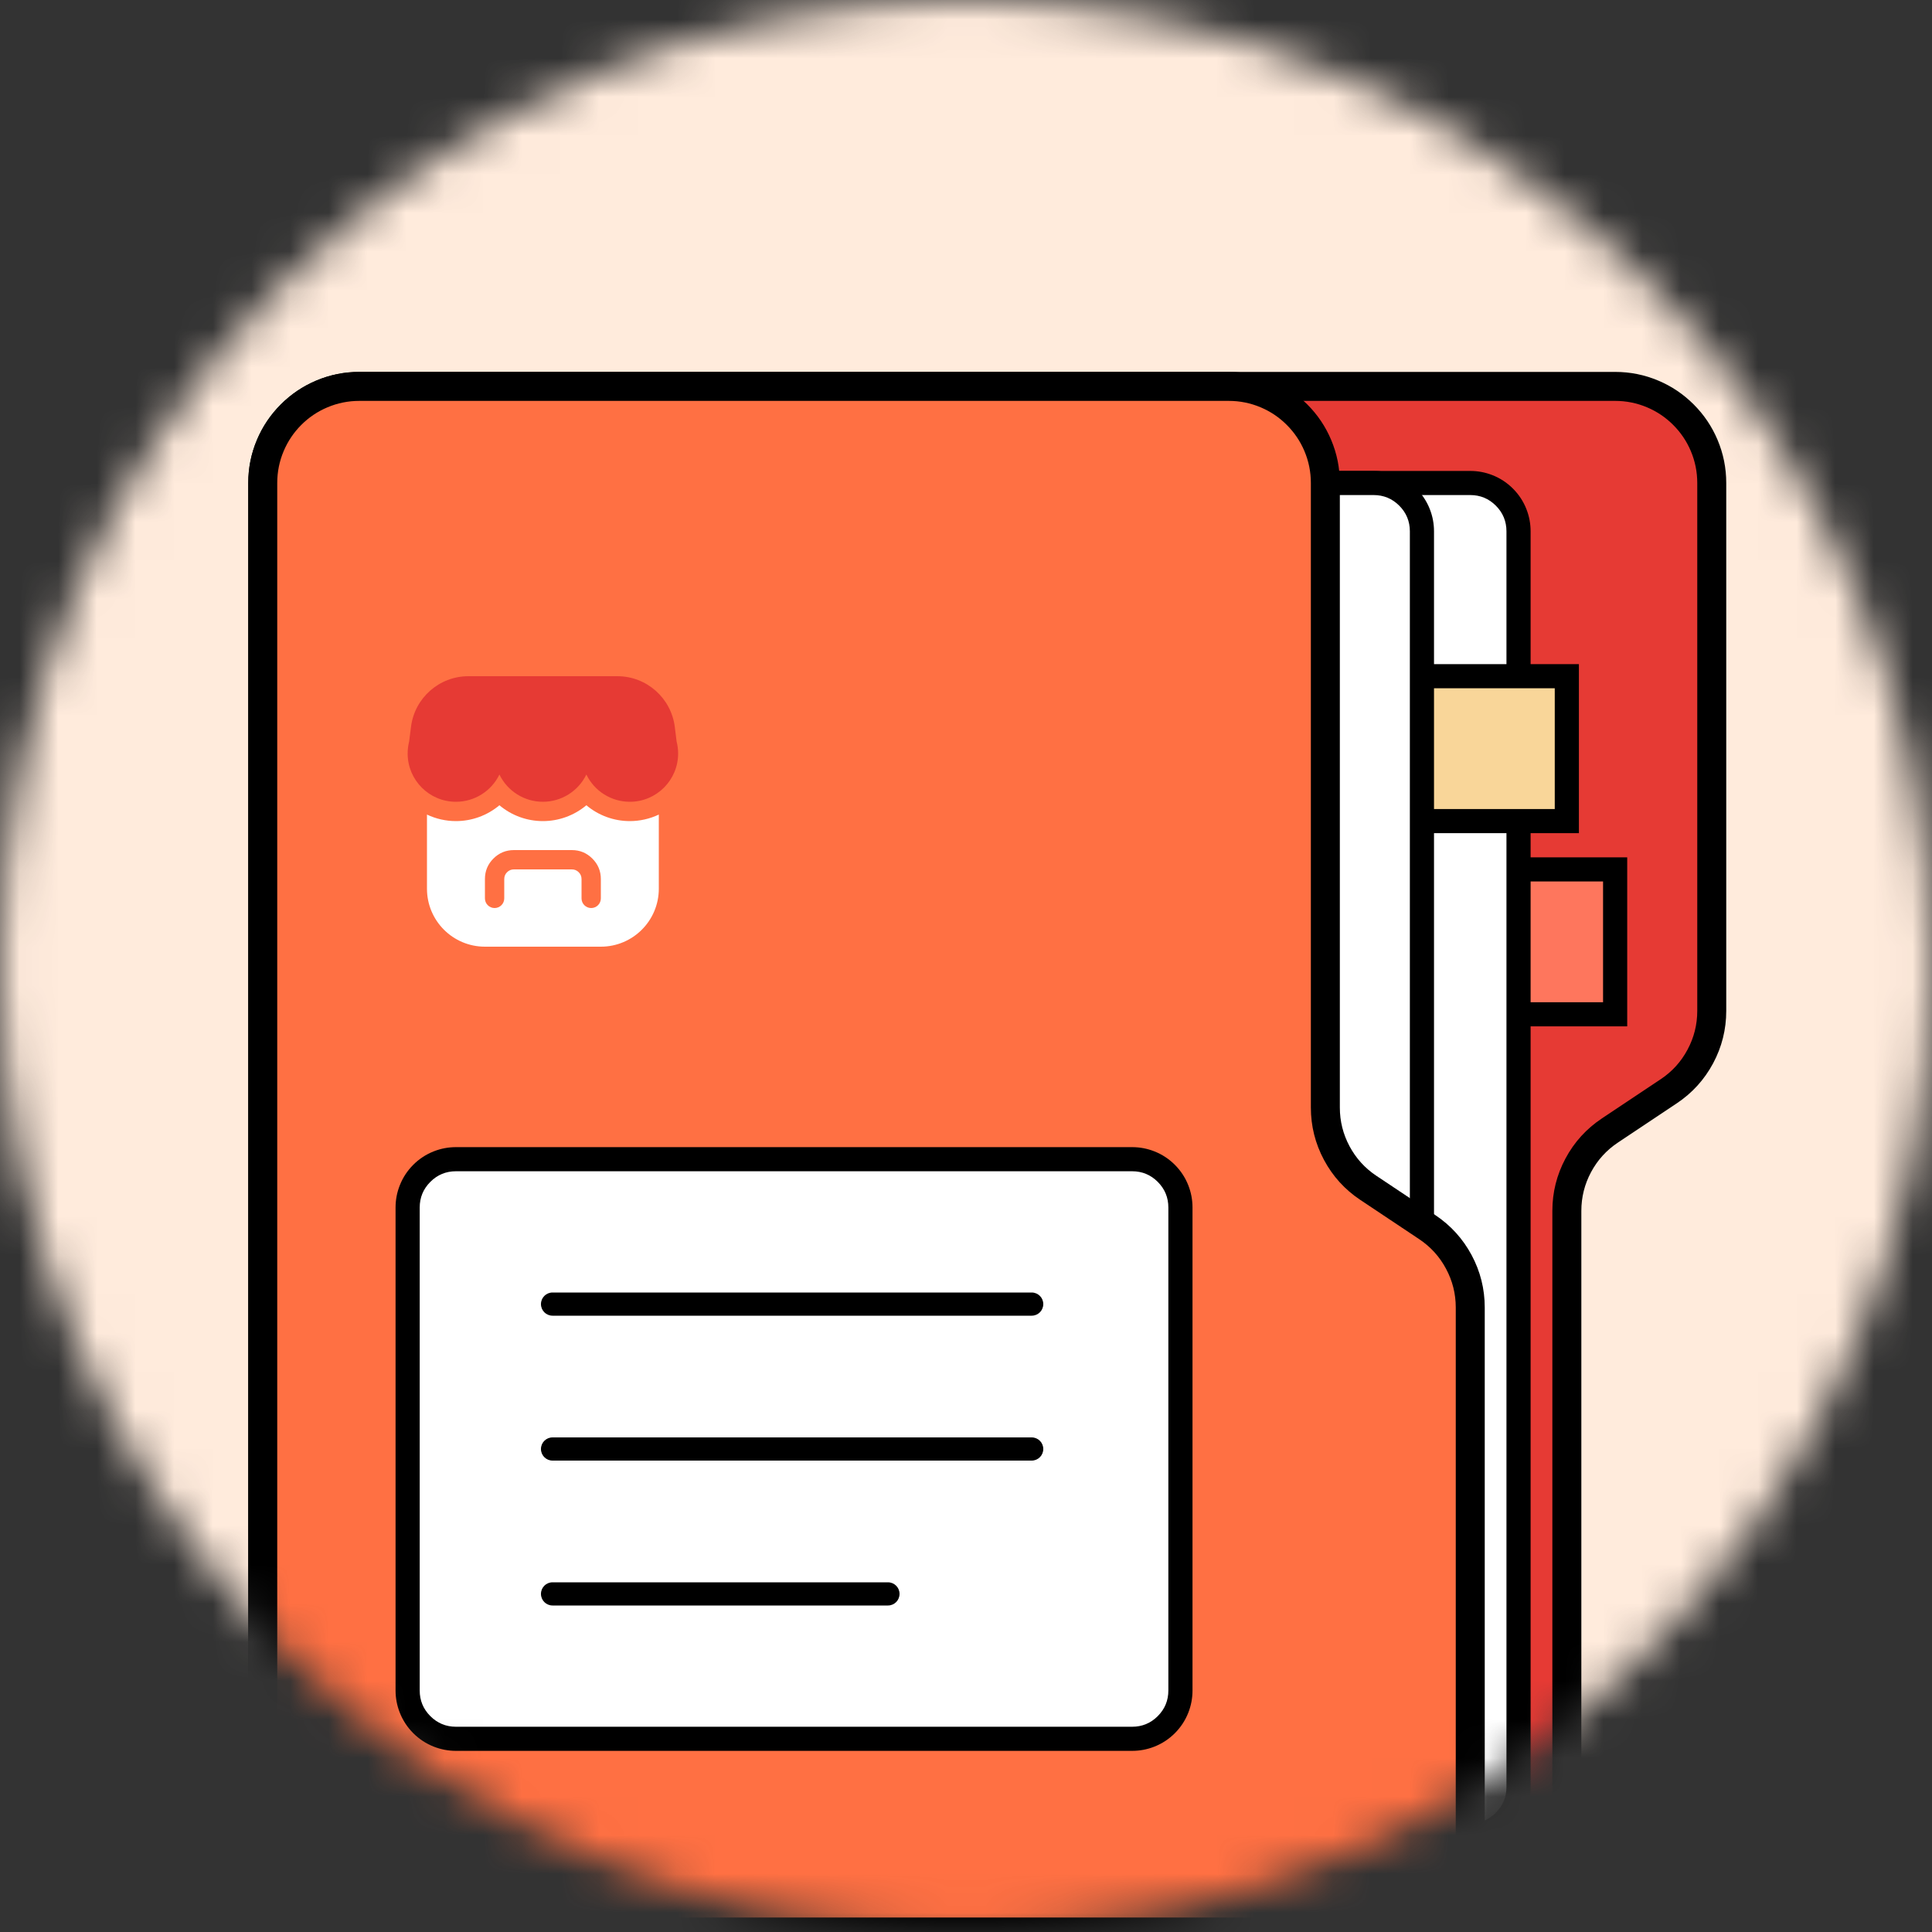 <svg xmlns="http://www.w3.org/2000/svg" xmlns:xlink="http://www.w3.org/1999/xlink" fill="none" version="1.1" width="50" height="50" viewBox="0 0 50 50"><rect x="0" y="0" width="50" height="50" fill="#333333" stroke="none"/><defs><mask id="master_svg0_4839_03840" style="mask-type:alpha" maskUnits="userSpaceOnUse"><g><ellipse cx="25" cy="25" rx="25" ry="25" fill="#FFFFFF" fill-opacity="1"/></g></mask></defs><g mask="url(#master_svg0_4839_03840)"><g><g><rect x="0" y="0" width="50" height="50" rx="8" fill="#FFEBDC" fill-opacity="1"/></g><g><g transform="matrix(1,0,0,-1,0,100)"><path d="M6.8,87.5C6.8,88.881,7.919,90,9.3,90L41.8,90C43.181,90,44.3,88.881,44.3,87.5L44.3,73.838C44.3,73.002,43.882,72.221,43.187,71.758L41.663,70.742C40.968,70.279,40.55,69.498,40.55,68.662L40.55,52.5C40.55,51.119,39.431,50,38.05,50L9.3,50C7.919,50,6.8,51.119,6.8,52.5L6.8,87.5Z" fill="#E63A34" fill-opacity="1"/></g><g transform="matrix(1,0,0,-1,0,100.75)"><path d="M40.925,69.412Q40.925,69.945,41.176,70.415Q41.428,70.885,41.871,71.18L43.395,72.196Q43.994,72.596,44.335,73.231Q44.675,73.867,44.675,74.588L44.675,88.25Q44.675,88.835,44.449,89.369Q44.231,89.885,43.833,90.283Q43.435,90.681,42.919,90.899Q42.385,91.125,41.8,91.125L9.3,91.125Q8.715,91.125,8.181,90.899Q7.665,90.681,7.267,90.283Q6.869,89.885,6.651,89.369Q6.425,88.835,6.425,88.25L6.425,53.25Q6.425,52.665,6.651,52.131Q6.869,51.615,7.267,51.217Q7.665,50.819,8.181,50.601Q8.715,50.375,9.3,50.375L38.05,50.375Q38.635,50.375,39.169,50.601Q39.685,50.819,40.083,51.217Q40.481,51.615,40.699,52.131Q40.925,52.665,40.925,53.25L40.925,69.412ZM40.175,69.412L40.175,53.25Q40.175,52.817,40.008,52.423Q39.847,52.042,39.552,51.747Q39.258,51.453,38.877,51.292Q38.482,51.125,38.05,51.125L9.3,51.125Q8.867,51.125,8.473,51.292Q8.091,51.453,7.797,51.747Q7.503,52.042,7.342,52.423Q7.175,52.817,7.175,53.25L7.175,88.25Q7.175,88.683,7.342,89.077Q7.503,89.458,7.797,89.753Q8.091,90.047,8.473,90.208Q8.867,90.375,9.3,90.375L41.8,90.375Q42.232,90.375,42.627,90.208Q43.008,90.047,43.302,89.753Q43.597,89.458,43.758,89.077Q43.925,88.683,43.925,88.25L43.925,74.588Q43.925,74.055,43.673,73.585Q43.422,73.115,42.979,72.82L41.455,71.804Q40.855,71.404,40.515,70.769Q40.175,70.133,40.175,69.412Z" fill-rule="evenodd" fill="#000000" fill-opacity="1"/></g><g><path d="M11.8,22.5L41.8,22.5L41.8,26.25L11.8,26.25L11.8,22.5Z" fill="#FE765D" fill-opacity="1"/></g><g><path d="M42.112,22.188L11.487,22.188L11.487,26.562L42.112,26.562L42.112,22.188ZM12.112,25.938L12.112,22.812L41.487,22.812L41.487,25.938L12.112,25.938Z" fill-rule="evenodd" fill="#000000" fill-opacity="1"/></g><g><path d="M9.3,46.25L9.3,13.75C9.3,13.06,9.859,12.5,10.55,12.5L38.05,12.5C38.74,12.5,39.3,13.06,39.3,13.75L39.3,46.25C39.3,46.94,38.74,47.5,38.05,47.5L10.55,47.5C9.859,47.5,9.3,46.94,9.3,46.25Z" fill="#FFFFFF" fill-opacity="1"/></g><g><path d="M8.987,13.75L8.987,46.25Q8.987,46.548,9.097,46.825Q9.216,47.126,9.445,47.355Q9.674,47.584,9.975,47.703Q10.252,47.812,10.55,47.812L38.05,47.812Q38.348,47.812,38.625,47.703Q38.926,47.584,39.155,47.355Q39.384,47.126,39.503,46.825Q39.612,46.548,39.612,46.25L39.612,13.75Q39.612,13.452,39.503,13.175Q39.384,12.874,39.155,12.645Q38.926,12.416,38.625,12.297Q38.348,12.188,38.05,12.188L10.55,12.188Q10.252,12.188,9.975,12.297Q9.674,12.416,9.445,12.645Q9.216,12.874,9.097,13.175Q8.987,13.452,8.987,13.75ZM9.887,46.913Q9.612,46.638,9.612,46.25L9.612,13.75Q9.612,13.362,9.887,13.087Q10.161,12.812,10.55,12.812L38.05,12.812Q38.438,12.812,38.713,13.087Q38.987,13.362,38.987,13.75L38.987,46.25Q38.987,46.638,38.713,46.913Q38.438,47.188,38.05,47.188L10.55,47.188Q10.161,47.188,9.887,46.913Z" fill-rule="evenodd" fill="#000000" fill-opacity="1"/></g><g><path d="M10.55,17.5L40.55,17.5L40.55,21.25L10.55,21.25L10.55,17.5Z" fill="#F9D699" fill-opacity="1"/></g><g><path d="M40.862,17.188L10.237,17.188L10.237,21.562L40.862,21.562L40.862,17.188ZM10.862,20.938L10.862,17.812L40.237,17.812L40.237,20.938L10.862,20.938Z" fill-rule="evenodd" fill="#000000" fill-opacity="1"/></g><g><path d="M9.3,46.25L9.3,13.75C9.3,13.06,9.859,12.5,10.55,12.5L35.55,12.5C36.24,12.5,36.8,13.06,36.8,13.75L36.8,46.25C36.8,46.94,36.24,47.5,35.55,47.5L10.55,47.5C9.859,47.5,9.3,46.94,9.3,46.25Z" fill="#FFFFFF" fill-opacity="1"/></g><g><path d="M8.987,13.75L8.987,46.25Q8.987,46.548,9.097,46.825Q9.216,47.126,9.445,47.355Q9.674,47.584,9.975,47.703Q10.252,47.812,10.55,47.812L35.55,47.812Q35.848,47.812,36.125,47.703Q36.426,47.584,36.655,47.355Q36.884,47.126,37.003,46.825Q37.112,46.548,37.112,46.25L37.112,13.75Q37.112,13.452,37.003,13.175Q36.884,12.874,36.655,12.645Q36.426,12.416,36.125,12.297Q35.848,12.188,35.55,12.188L10.55,12.188Q10.252,12.188,9.975,12.297Q9.674,12.416,9.445,12.645Q9.216,12.874,9.097,13.175Q8.987,13.452,8.987,13.75ZM9.887,46.913Q9.612,46.638,9.612,46.25L9.612,13.75Q9.612,13.362,9.887,13.087Q10.161,12.812,10.55,12.812L35.55,12.812Q35.938,12.812,36.213,13.087Q36.487,13.362,36.487,13.75L36.487,46.25Q36.487,46.638,36.213,46.913Q35.938,47.188,35.55,47.188L10.55,47.188Q10.161,47.188,9.887,46.913Z" fill-rule="evenodd" fill="#000000" fill-opacity="1"/></g><g><path d="M6.8,47.5C6.8,48.881,7.919,50,9.3,50L35.55,50C36.931,50,38.05,48.881,38.05,47.5L38.05,33.838C38.05,33.002,37.632,32.221,36.937,31.758L35.413,30.742C34.718,30.279,34.3,29.498,34.3,28.662L34.3,12.5C34.3,11.119,33.181,10,31.8,10L9.3,10C7.919,10,6.8,11.119,6.8,12.5L6.8,47.5Z" fill="#FF7043" fill-opacity="1"/></g><g><path d="M34.675,28.662Q34.675,29.195,34.926,29.665Q35.178,30.135,35.621,30.43L37.145,31.446Q37.744,31.846,38.085,32.481Q38.425,33.117,38.425,33.838L38.425,47.5Q38.425,48.085,38.199,48.619Q37.981,49.135,37.583,49.533Q37.185,49.931,36.669,50.149Q36.135,50.375,35.55,50.375L9.3,50.375Q8.715,50.375,8.181,50.149Q7.665,49.931,7.267,49.533Q6.869,49.135,6.651,48.619Q6.425,48.085,6.425,47.5L6.425,12.5Q6.425,11.915,6.651,11.381Q6.869,10.865,7.267,10.467Q7.665,10.069,8.181,9.851Q8.715,9.625,9.3,9.625L31.8,9.625Q32.385,9.625,32.919,9.851Q33.435,10.069,33.833,10.467Q34.231,10.865,34.449,11.381Q34.675,11.915,34.675,12.5L34.675,28.662ZM33.925,28.662L33.925,12.5Q33.925,12.067,33.758,11.673Q33.597,11.292,33.302,10.997Q33.008,10.703,32.627,10.542Q32.232,10.375,31.8,10.375L9.3,10.375Q8.867,10.375,8.473,10.542Q8.091,10.703,7.797,10.997Q7.503,11.292,7.342,11.673Q7.175,12.067,7.175,12.5L7.175,47.5Q7.175,47.933,7.342,48.327Q7.503,48.708,7.797,49.003Q8.091,49.297,8.473,49.458Q8.867,49.625,9.3,49.625L35.55,49.625Q35.982,49.625,36.377,49.458Q36.758,49.297,37.052,49.003Q37.347,48.708,37.508,48.327Q37.675,47.933,37.675,47.5L37.675,33.838Q37.675,33.305,37.423,32.835Q37.172,32.365,36.729,32.07L35.205,31.054Q34.605,30.654,34.265,30.019Q33.925,29.383,33.925,28.662Z" fill-rule="evenodd" fill="#000000" fill-opacity="1"/></g><g><path d="M10.55,43.75L10.55,31.25C10.55,30.56,11.109,30,11.8,30L29.3,30C29.99,30,30.55,30.56,30.55,31.25L30.55,43.75C30.55,44.44,29.99,45,29.3,45L11.8,45C11.109,45,10.55,44.44,10.55,43.75Z" fill="#FFFFFF" fill-opacity="1"/></g><g><path d="M10.237,31.25L10.237,43.75Q10.237,44.048,10.347,44.325Q10.466,44.626,10.695,44.855Q10.924,45.084,11.225,45.203Q11.502,45.312,11.8,45.312L29.3,45.312Q29.598,45.312,29.875,45.203Q30.176,45.084,30.405,44.855Q30.634,44.626,30.753,44.325Q30.862,44.048,30.862,43.75L30.862,31.25Q30.862,30.952,30.753,30.675Q30.634,30.374,30.405,30.145Q30.176,29.916,29.875,29.797Q29.598,29.688,29.3,29.688L11.8,29.688Q11.502,29.688,11.225,29.797Q10.924,29.916,10.695,30.145Q10.466,30.374,10.347,30.675Q10.237,30.952,10.237,31.25ZM11.137,44.413Q10.862,44.138,10.862,43.75L10.862,31.25Q10.862,30.862,11.137,30.587Q11.411,30.312,11.8,30.312L29.3,30.312Q29.688,30.312,29.963,30.587Q30.237,30.862,30.237,31.25L30.237,43.75Q30.237,44.138,29.963,44.413Q29.688,44.688,29.3,44.688L11.8,44.688Q11.411,44.688,11.137,44.413Z" fill-rule="evenodd" fill="#000000" fill-opacity="1"/></g><g><path d="M26.7,34.05L14.3,34.05C14.134,34.05,14,33.916,14,33.75C14,33.584,14.134,33.45,14.3,33.45L26.7,33.45C26.866,33.45,27,33.584,27,33.75C27,33.916,26.866,34.05,26.7,34.05ZM14.3,37.2L26.7,37.2C26.866,37.2,27,37.334,27,37.5C27,37.666,26.866,37.8,26.7,37.8L14.3,37.8C14.134,37.8,14,37.666,14,37.5C14,37.334,14.134,37.2,14.3,37.2ZM14.3,40.95L22.98,40.95C23.146,40.95,23.28,41.084,23.28,41.25C23.28,41.416,23.146,41.55,22.98,41.55L14.3,41.55C14.134,41.55,14,41.416,14,41.25C14,41.084,14.134,40.95,14.3,40.95Z" fill-rule="evenodd" fill="#000000" fill-opacity="1"/></g><g><g><path d="M10.588,19.192L10.636,18.814C10.729,18.063,11.367,17.5,12.124,17.5L15.976,17.5C16.732,17.5,17.37,18.063,17.464,18.814L17.511,19.192C17.537,19.293,17.55,19.396,17.55,19.5C17.55,20.19,16.99,20.75,16.3,20.75C15.821,20.75,15.384,20.476,15.175,20.045C14.966,20.476,14.529,20.75,14.05,20.75C13.571,20.75,13.134,20.476,12.925,20.045C12.716,20.476,12.279,20.75,11.8,20.75C11.109,20.75,10.55,20.19,10.55,19.5C10.55,19.396,10.563,19.293,10.588,19.192Z" fill-rule="evenodd" fill="#E63A34" fill-opacity="1"/></g><g><path d="M16.3,21.25C16.559,21.25,16.815,21.192,17.05,21.081L17.05,23C17.05,23.828,16.378,24.5,15.55,24.5L12.55,24.5C11.721,24.5,11.05,23.828,11.05,23L11.05,21.081C11.284,21.192,11.54,21.25,11.8,21.25C12.211,21.25,12.61,21.105,12.925,20.84C13.24,21.105,13.638,21.25,14.05,21.25C14.461,21.25,14.86,21.105,15.175,20.84C15.49,21.105,15.888,21.25,16.3,21.25ZM12.769,22.22Q12.55,22.439,12.55,22.75L12.55,23.25C12.55,23.388,12.662,23.5,12.8,23.5C12.938,23.5,13.05,23.388,13.05,23.25L13.05,22.75Q13.05,22.646,13.123,22.573Q13.196,22.5,13.3,22.5L14.8,22.5Q14.903,22.5,14.977,22.573Q15.05,22.646,15.05,22.75L15.05,23.25C15.05,23.388,15.162,23.5,15.3,23.5C15.438,23.5,15.55,23.388,15.55,23.25L15.55,22.75Q15.55,22.439,15.33,22.22Q15.11,22,14.8,22L13.3,22Q12.989,22,12.769,22.22Z" fill-rule="evenodd" fill="#FFFFFF" fill-opacity="1"/></g></g></g></g></g></svg>